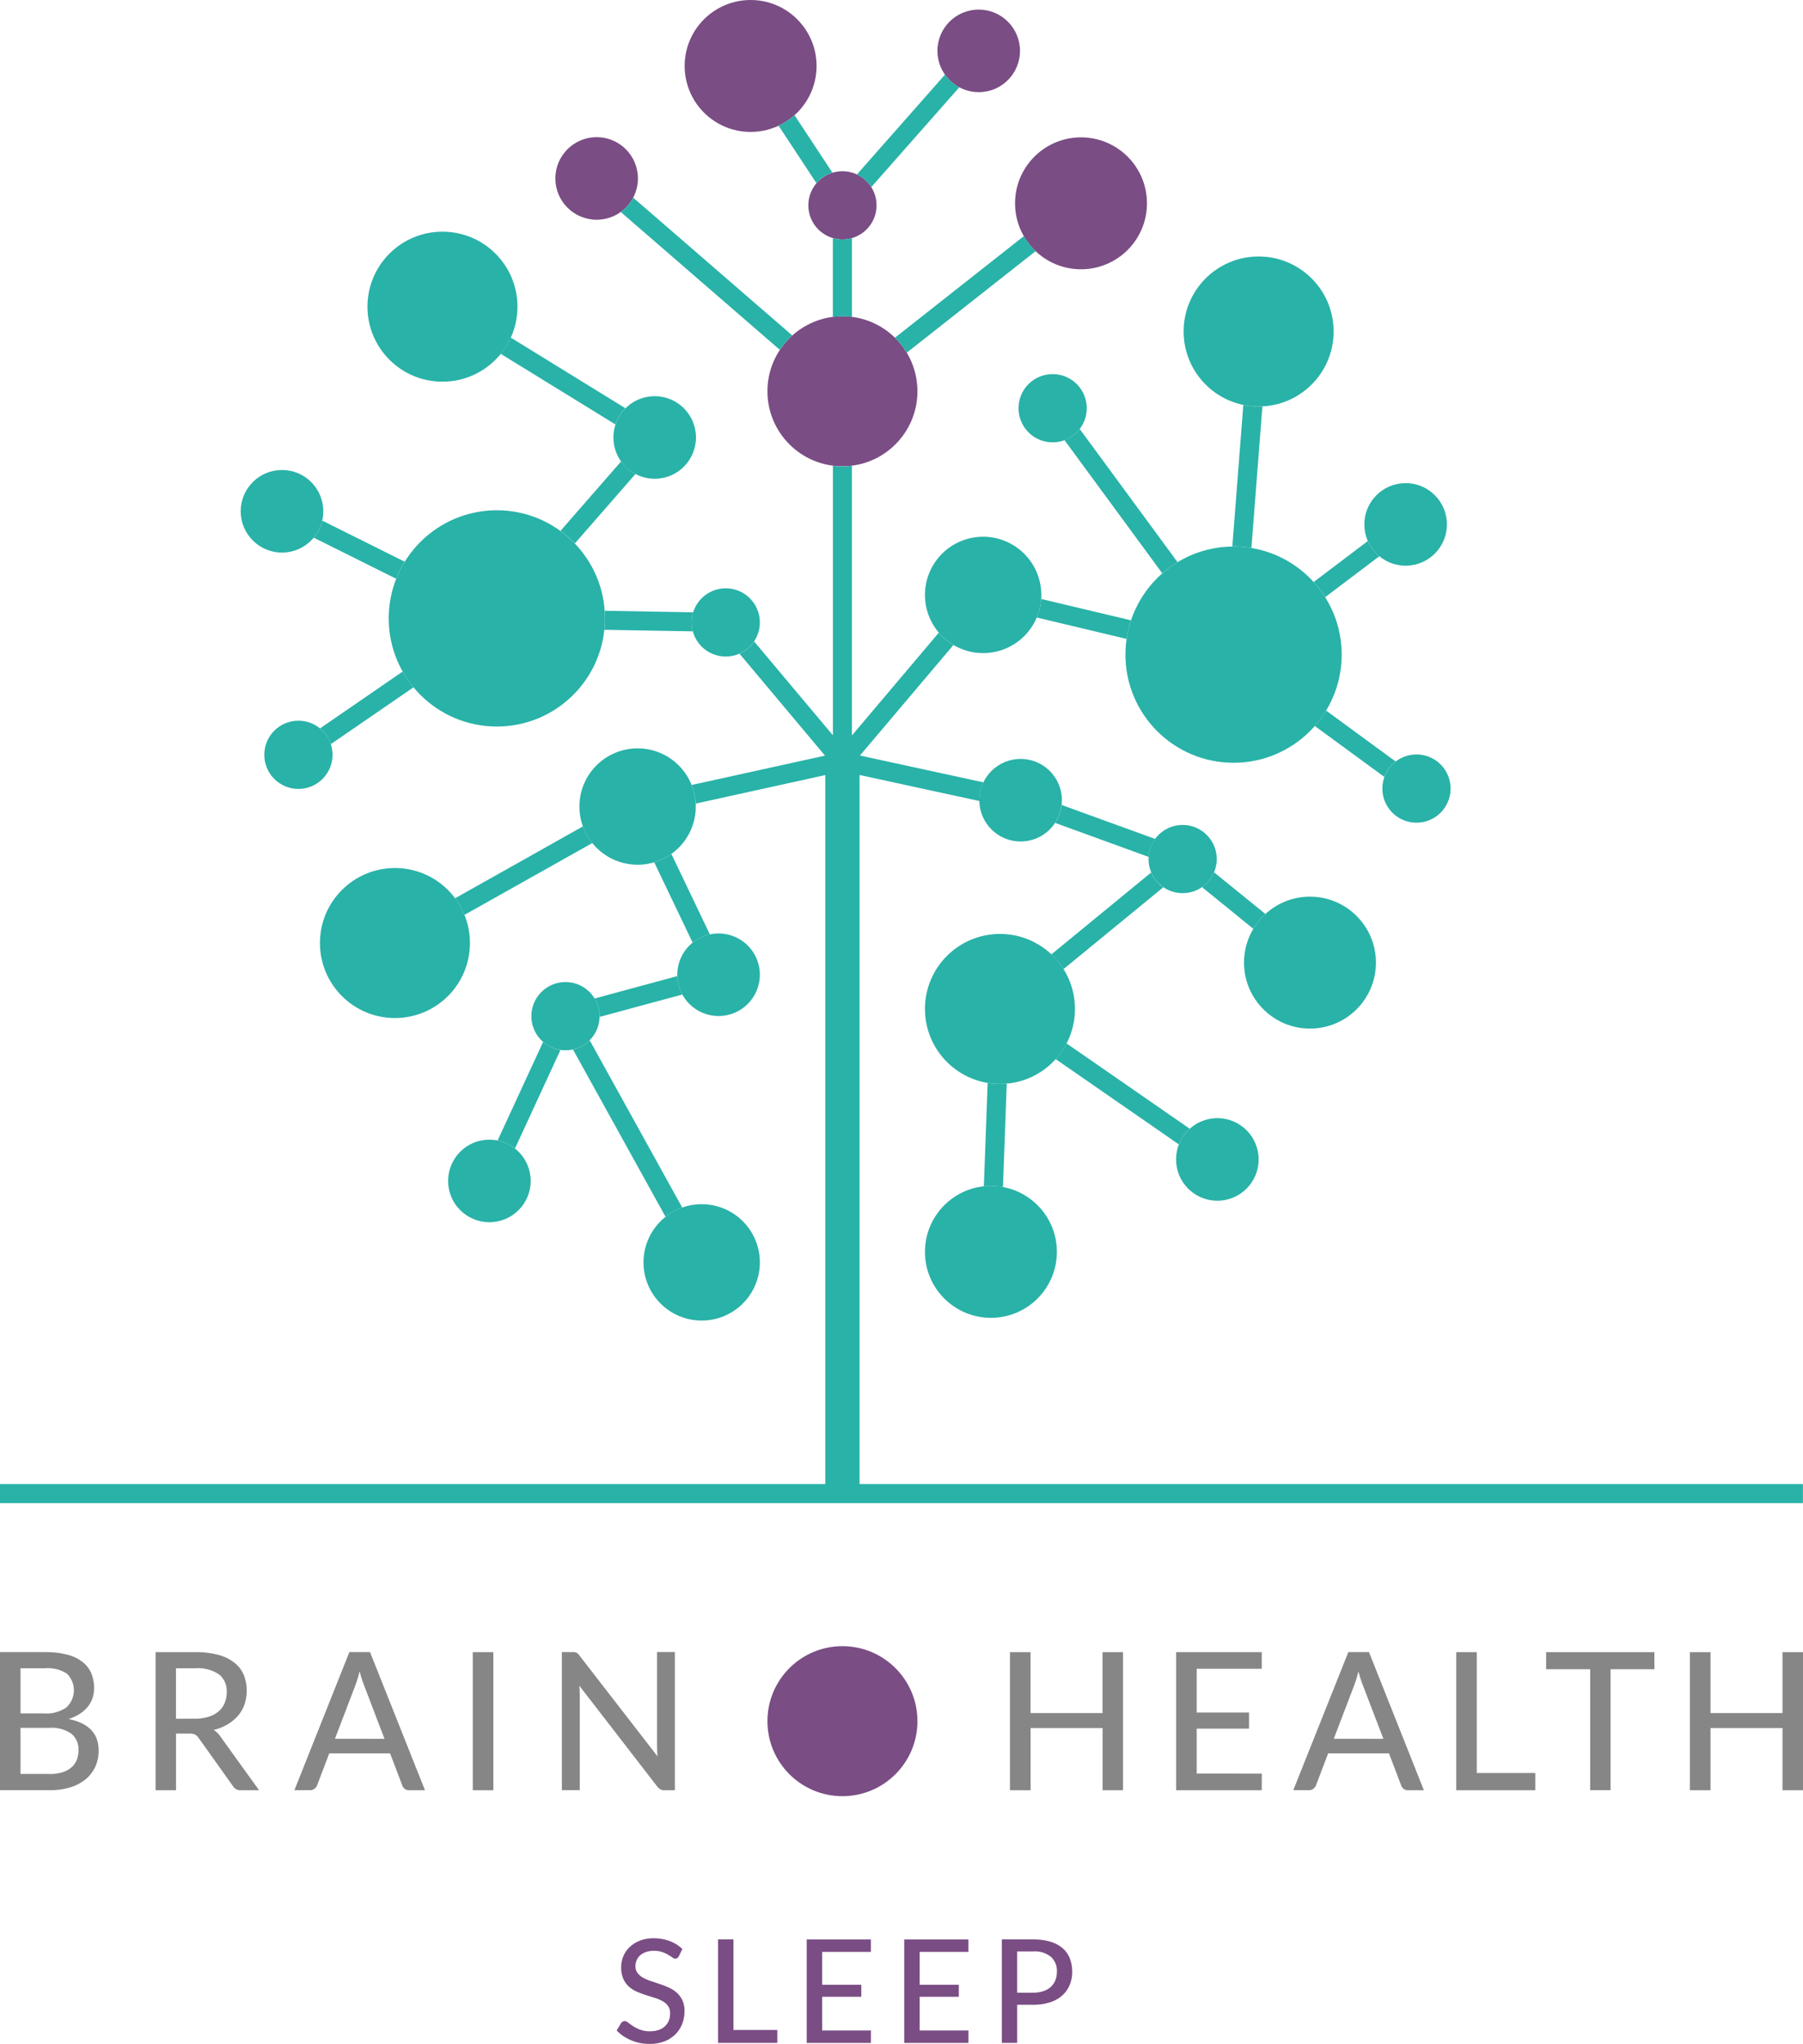 <svg id="Brain_health_SLEEP_pillar_RGB" xmlns="http://www.w3.org/2000/svg" width="142.746" height="161.819" viewBox="0 0 142.746 161.819">
  <g id="Group_1830" data-name="Group 1830" transform="translate(0 0)">
    <g id="Group_1798" data-name="Group 1798" transform="translate(0 130.322)">
      <g id="Group_1797" data-name="Group 1797" transform="translate(0 0.462)">
        <g id="Group_1796" data-name="Group 1796">
          <path id="Path_2184" data-name="Path 2184" d="M35.826,278.715a6.809,6.809,0,0,1,1.762.2,3.3,3.3,0,0,1,1.2.573,2.289,2.289,0,0,1,.7.9,3.078,3.078,0,0,1,.223,1.2,2.393,2.393,0,0,1-.122.759,2.182,2.182,0,0,1-.371.679,2.735,2.735,0,0,1-.632.568,3.6,3.6,0,0,1-.9.419c1.587.313,2.383,1.146,2.383,2.489a3.02,3.02,0,0,1-.26,1.274,2.807,2.807,0,0,1-.754.992,3.5,3.5,0,0,1-1.215.647,5.406,5.406,0,0,1-1.645.228H32.26V278.71h3.566Zm-1.942,1.274v3.577h1.863a2.735,2.735,0,0,0,1.778-.483,1.846,1.846,0,0,0,.027-2.669,2.824,2.824,0,0,0-1.73-.425Zm2.282,8.374a3.41,3.41,0,0,0,1.056-.143,1.939,1.939,0,0,0,.716-.4,1.551,1.551,0,0,0,.409-.6,2.072,2.072,0,0,0,.127-.759,1.581,1.581,0,0,0-.563-1.284,2.692,2.692,0,0,0-1.746-.467H33.884v3.646h2.282Z" transform="translate(-32.26 -278.705)" fill="#868686"/>
          <path id="Path_2185" data-name="Path 2185" d="M63.664,289.652H62.215a.671.671,0,0,1-.632-.345l-2.7-3.789a.8.8,0,0,0-.281-.271,1.02,1.02,0,0,0-.456-.08H57.089v4.484H55.47V278.72h3.152a6.832,6.832,0,0,1,1.826.218,3.511,3.511,0,0,1,1.263.616,2.44,2.44,0,0,1,.738.961,3.417,3.417,0,0,1,.064,2.335,2.77,2.77,0,0,1-.515.9,3.313,3.313,0,0,1-.828.69,4.1,4.1,0,0,1-1.1.44,1.712,1.712,0,0,1,.525.509Zm-5.1-5.662a3.637,3.637,0,0,0,1.1-.154,2.2,2.2,0,0,0,.8-.43,1.743,1.743,0,0,0,.478-.663,2.2,2.2,0,0,0,.159-.849,1.681,1.681,0,0,0-.621-1.422,3.03,3.03,0,0,0-1.863-.478H57.083v4Z" transform="translate(-43.153 -278.709)" fill="#868686"/>
          <path id="Path_2186" data-name="Path 2186" d="M86.518,289.648H85.271a.562.562,0,0,1-.35-.106.576.576,0,0,1-.2-.276l-.966-2.537H78.94l-.966,2.537a.606.606,0,0,1-.2.26.527.527,0,0,1-.35.117H76.18l4.352-10.932h1.635Zm-3.205-4.07-1.619-4.24a9.084,9.084,0,0,1-.35-1.1c-.058.218-.111.419-.17.61s-.117.356-.17.5l-1.613,4.224Z" transform="translate(-52.872 -278.705)" fill="#868686"/>
          <path id="Path_2187" data-name="Path 2187" d="M104.419,289.652H102.79V278.72h1.629Z" transform="translate(-65.36 -278.709)" fill="#868686"/>
          <path id="Path_2188" data-name="Path 2188" d="M125.027,278.711v10.932H124.2a.608.608,0,0,1-.313-.069.871.871,0,0,1-.255-.223l-6.172-7.987c.011.138.021.271.027.4s.011.255.011.371v7.5H116.08V278.705h.839a.8.8,0,0,1,.318.048.68.68,0,0,1,.234.223l6.188,7.992q-.024-.223-.032-.43c-.005-.138-.011-.271-.011-.393V278.7h1.412Z" transform="translate(-71.597 -278.7)" fill="#868686"/>
          <path id="Path_2189" data-name="Path 2189" d="M191.883,278.72v10.932h-1.619v-4.925h-5.7v4.925H182.93V278.72h1.629v4.824h5.7V278.72Z" transform="translate(-102.971 -278.709)" fill="#868686"/>
          <path id="Path_2190" data-name="Path 2190" d="M214.508,288.336l-.011,1.316H207.72V278.72H214.5v1.316h-5.148V283.5h4.139v1.274h-4.139v3.561Z" transform="translate(-114.605 -278.709)" fill="#868686"/>
          <path id="Path_2191" data-name="Path 2191" d="M235.538,289.648h-1.247a.562.562,0,0,1-.35-.106.576.576,0,0,1-.2-.276l-.966-2.537H227.96l-.966,2.537a.606.606,0,0,1-.2.26.527.527,0,0,1-.35.117H225.2l4.357-10.932h1.635Zm-3.205-4.07-1.624-4.24a9.086,9.086,0,0,1-.35-1.1c-.058.218-.111.419-.17.61s-.117.356-.17.5l-1.613,4.224Z" transform="translate(-122.808 -278.705)" fill="#868686"/>
          <path id="Path_2192" data-name="Path 2192" d="M255.767,288.288v1.364H249.51V278.72h1.624v9.568Z" transform="translate(-134.217 -278.709)" fill="#868686"/>
          <path id="Path_2193" data-name="Path 2193" d="M271.491,280.073H268.02v9.574h-1.613v-9.574H262.92V278.72h8.571v1.353Z" transform="translate(-140.51 -278.709)" fill="#868686"/>
          <path id="Path_2194" data-name="Path 2194" d="M293.323,278.72v10.932H291.7v-4.925H286v4.925H284.37V278.72H286v4.824h5.7V278.72Z" transform="translate(-150.577 -278.709)" fill="#868686"/>
        </g>
      </g>
      <ellipse id="Ellipse_2471" data-name="Ellipse 2471" cx="5.938" cy="5.938" rx="5.938" ry="5.938" transform="translate(60.759)" fill="#7a4d84"/>
    </g>
    <g id="Group_1799" data-name="Group 1799" transform="translate(43.968)">
      <ellipse id="Ellipse_2472" data-name="Ellipse 2472" cx="5.222" cy="5.222" rx="5.222" ry="5.222" transform="translate(36.395 10.874)" fill="#7a4d84"/>
      <ellipse id="Ellipse_2473" data-name="Ellipse 2473" cx="3.269" cy="3.269" rx="3.269" ry="3.269" transform="translate(0 10.858)" fill="#7a4d84"/>
      <ellipse id="Ellipse_2474" data-name="Ellipse 2474" cx="5.938" cy="5.938" rx="5.938" ry="5.938" transform="translate(16.791 25.038)" fill="#7a4d84"/>
      <ellipse id="Ellipse_2475" data-name="Ellipse 2475" cx="5.222" cy="5.222" rx="5.222" ry="5.222" transform="translate(10.237)" fill="#7a4d84"/>
      <ellipse id="Ellipse_2476" data-name="Ellipse 2476" cx="3.269" cy="3.269" rx="3.269" ry="3.269" transform="translate(30.249 0.759)" fill="#7a4d84"/>
      <ellipse id="Ellipse_2477" data-name="Ellipse 2477" cx="2.701" cy="2.701" rx="2.701" ry="2.701" transform="translate(20.028 13.554)" fill="#7a4d84"/>
    </g>
    <g id="Group_1800" data-name="Group 1800" transform="translate(73.23 20.304)">
      <path id="Path_2195" data-name="Path 2195" d="M241.191,144.81a2.7,2.7,0,1,0,2.7,2.7A2.7,2.7,0,0,0,241.191,144.81Z" transform="translate(-202.276 -105.385)" fill="#29b2a8"/>
      <ellipse id="Ellipse_2478" data-name="Ellipse 2478" cx="5.938" cy="5.938" rx="5.938" ry="5.938" transform="translate(20.479)" fill="#29b2a8"/>
      <ellipse id="Ellipse_2479" data-name="Ellipse 2479" cx="8.56" cy="8.56" rx="8.56" ry="8.56" transform="translate(15.873 22.963)" fill="#29b2a8"/>
      <path id="Path_2196" data-name="Path 2196" d="M186.911,88.07a2.7,2.7,0,1,0,2.7,2.7A2.7,2.7,0,0,0,186.911,88.07Z" transform="translate(-176.802 -78.756)" fill="#29b2a8"/>
      <path id="Path_2197" data-name="Path 2197" d="M174.856,112.33a4.606,4.606,0,1,0,4.606,4.606A4.609,4.609,0,0,0,174.856,112.33Z" transform="translate(-170.25 -90.142)" fill="#29b2a8"/>
      <ellipse id="Ellipse_2480" data-name="Ellipse 2480" cx="3.269" cy="3.269" rx="3.269" ry="3.269" transform="translate(34.787 17.943)" fill="#29b2a8"/>
    </g>
    <g id="Group_1801" data-name="Group 1801" transform="translate(25.33 59.246)">
      <ellipse id="Ellipse_2481" data-name="Ellipse 2481" cx="4.606" cy="4.606" rx="4.606" ry="4.606" transform="translate(20.543)" fill="#29b2a8"/>
      <ellipse id="Ellipse_2482" data-name="Ellipse 2482" cx="4.606" cy="4.606" rx="4.606" ry="4.606" transform="translate(25.617 36.087)" fill="#29b2a8"/>
      <ellipse id="Ellipse_2483" data-name="Ellipse 2483" cx="2.701" cy="2.701" rx="2.701" ry="2.701" transform="translate(16.738 18.5)" fill="#29b2a8"/>
      <ellipse id="Ellipse_2484" data-name="Ellipse 2484" cx="5.938" cy="5.938" rx="5.938" ry="5.938" transform="translate(0 9.473)" fill="#29b2a8"/>
      <ellipse id="Ellipse_2485" data-name="Ellipse 2485" cx="3.269" cy="3.269" rx="3.269" ry="3.269" transform="translate(28.291 14.652)" fill="#29b2a8"/>
      <ellipse id="Ellipse_2486" data-name="Ellipse 2486" cx="3.269" cy="3.269" rx="3.269" ry="3.269" transform="translate(10.147 30.976)" fill="#29b2a8"/>
    </g>
    <g id="Group_1802" data-name="Group 1802" transform="translate(19.057 18.341)">
      <ellipse id="Ellipse_2487" data-name="Ellipse 2487" cx="3.269" cy="3.269" rx="3.269" ry="3.269" transform="translate(29.506 13.023)" fill="#29b2a8"/>
      <ellipse id="Ellipse_2488" data-name="Ellipse 2488" cx="2.701" cy="2.701" rx="2.701" ry="2.701" transform="translate(35.7 28.233)" fill="#29b2a8"/>
      <ellipse id="Ellipse_2489" data-name="Ellipse 2489" cx="5.938" cy="5.938" rx="5.938" ry="5.938" transform="translate(10.035)" fill="#29b2a8"/>
      <ellipse id="Ellipse_2490" data-name="Ellipse 2490" cx="8.56" cy="8.56" rx="8.56" ry="8.56" transform="translate(11.718 22.056)" fill="#29b2a8"/>
      <ellipse id="Ellipse_2491" data-name="Ellipse 2491" cx="2.701" cy="2.701" rx="2.701" ry="2.701" transform="translate(1.868 38.714)" fill="#29b2a8"/>
      <ellipse id="Ellipse_2492" data-name="Ellipse 2492" cx="3.269" cy="3.269" rx="3.269" ry="3.269" transform="translate(0 18.866)" fill="#29b2a8"/>
    </g>
    <g id="Group_1828" data-name="Group 1828" transform="translate(0 5.912)">
      <g id="Group_1803" data-name="Group 1803" transform="translate(49.142)">
        <path id="Path_2198" data-name="Path 2198" d="M175.975,67.49,165.77,75.53h0l.1.1h0c.032.032.064.069.1.1h0c.032.032.064.069.09.1l.005.005c.032.032.058.069.09.106h0l.005.005c.027.037.058.069.085.106v.005l.17.218a.005.005,0,0,0,.005.005l.074.106h0c.005.005.011.016.016.021h0a1.2,1.2,0,0,1,.069.106h0c.021.037.048.069.069.106h0c0,.005.005.005.005.011.016.027.037.058.053.085l10.205-8.04A5.5,5.5,0,0,1,175.975,67.49Z" transform="translate(-144.059 -54.706)" fill="#29b2a8"/>
        <path id="Path_2199" data-name="Path 2199" d="M148.41,50.273l3,4.553a2.7,2.7,0,0,1,1.263-.833l-3-4.553A5.014,5.014,0,0,1,148.41,50.273Z" transform="translate(-135.912 -46.235)" fill="#29b2a8"/>
        <path id="Path_2200" data-name="Path 2200" d="M157.269,67.881h-.053a2.8,2.8,0,0,1-.706-.106v6.241l.159-.016h.011a1.5,1.5,0,0,1,.154-.011h.011l.318-.016h.212c.053,0,.106,0,.159.005h0a1.5,1.5,0,0,1,.154.011h.016c.048.005.1.005.143.011h.016l.159.016V67.77a2.8,2.8,0,0,1-.706.106A.147.147,0,0,1,157.269,67.881Z" transform="translate(-139.714 -54.837)" fill="#29b2a8"/>
        <path id="Path_2201" data-name="Path 2201" d="M167.068,43.4,160.1,51.3a2.7,2.7,0,0,1,1.136,1l6.968-7.9A3.382,3.382,0,0,1,167.068,43.4Z" transform="translate(-141.398 -43.4)" fill="#29b2a8"/>
        <path id="Path_2202" data-name="Path 2202" d="M124.86,62.876l12.6,10.916c.016-.027.037-.053.053-.08h0a5.635,5.635,0,0,1,.345-.451h0c.058-.074.122-.143.186-.212h0c.042-.048.085-.09.127-.133l.005-.005.064-.064h0c.069-.064.138-.133.207-.191h0l-12.6-10.916A3.274,3.274,0,0,1,124.86,62.876Z" transform="translate(-124.86 -52.007)" fill="#29b2a8"/>
      </g>
      <g id="Group_1809" data-name="Group 1809" transform="translate(82.082 26.147)">
        <g id="Group_1804" data-name="Group 1804" transform="translate(2.192 1.905)">
          <path id="Path_2203" data-name="Path 2203" d="M200.013,106.8,192.27,96.26a1.653,1.653,0,0,1-.122.149h0a1.63,1.63,0,0,1-.133.138h0c-.042.042-.09.085-.138.127h0a.4.4,0,0,1-.074.058h0l-.074.058-.005.005c-.021.016-.048.032-.069.048h-.005c-.027.016-.053.032-.074.048l-.005.005c-.021.016-.048.027-.069.042-.005,0-.005.005-.011.005a.581.581,0,0,1-.08.042.005.005,0,0,0-.005.005c-.027.011-.048.027-.074.037a.019.019,0,0,0-.011.005c-.027.011-.053.027-.08.037h-.005c-.027.011-.053.021-.074.032-.005,0-.011.005-.016.005-.027.011-.053.021-.085.032l7.743,10.545A8.862,8.862,0,0,1,200.013,106.8Z" transform="translate(-191.06 -96.26)" fill="#29b2a8"/>
        </g>
        <g id="Group_1805" data-name="Group 1805" transform="translate(21.923 10.773)">
          <path id="Path_2204" data-name="Path 2204" d="M233.356,114.1c-.016-.016-.032-.027-.048-.042l-.016-.016c-.021-.016-.037-.037-.058-.053l-.005-.005a3.3,3.3,0,0,1-.7-1.014l-4.288,3.243a8.454,8.454,0,0,1,.913,1.2l4.288-3.243h0c-.021-.016-.042-.037-.064-.053Z" transform="translate(-228.24 -112.97)" fill="#29b2a8"/>
        </g>
        <g id="Group_1806" data-name="Group 1806" transform="translate(15.486)">
          <path id="Path_2205" data-name="Path 2205" d="M216.338,103.878a8.424,8.424,0,0,1,1.279.117l.87-11.208c-.1.005-.2.005-.3.005a6.076,6.076,0,0,1-1.21-.122l-.87,11.208h.1A1.1,1.1,0,0,1,216.338,103.878Z" transform="translate(-216.11 -92.67)" fill="#29b2a8"/>
        </g>
        <g id="Group_1807" data-name="Group 1807" transform="translate(22.013 24.194)">
          <path id="Path_2206" data-name="Path 2206" d="M229.307,138.26a8.393,8.393,0,0,1-.9,1.221l5.509,4.033a2.7,2.7,0,0,1,.892-1.221Z" transform="translate(-228.41 -138.26)" fill="#29b2a8"/>
        </g>
        <g id="Group_1808" data-name="Group 1808" transform="translate(0 15.358)">
          <path id="Path_2207" data-name="Path 2207" d="M187.28,121.61a4.518,4.518,0,0,1-.35,1.47l7.111,1.693a8.477,8.477,0,0,1,.35-1.47Z" transform="translate(-186.93 -121.61)" fill="#29b2a8"/>
        </g>
      </g>
      <g id="Group_1815" data-name="Group 1815" transform="translate(36.029 59.512)">
        <g id="Group_1810" data-name="Group 1810">
          <path id="Path_2208" data-name="Path 2208" d="M111.013,156.856a4.734,4.734,0,0,1-.743-1.316l-10.12,5.689a5.839,5.839,0,0,1,.743,1.316Z" transform="translate(-100.15 -155.54)" fill="#29b2a8"/>
        </g>
        <g id="Group_1811" data-name="Group 1811" transform="translate(9.335 16.929)">
          <path id="Path_2209" data-name="Path 2209" d="M119.061,187.44a2.7,2.7,0,0,1-1.321.732l7.329,13.246a4.533,4.533,0,0,1,1.321-.732Z" transform="translate(-117.74 -187.44)" fill="#29b2a8"/>
        </g>
        <g id="Group_1812" data-name="Group 1812" transform="translate(15.767 2.181)">
          <path id="Path_2210" data-name="Path 2210" d="M131.219,159.65a4.494,4.494,0,0,1-1.359.663l3.041,6.358a3.258,3.258,0,0,1,1.364-.653Z" transform="translate(-129.86 -159.65)" fill="#29b2a8"/>
        </g>
        <g id="Group_1813" data-name="Group 1813" transform="translate(3.365 17.062)">
          <path id="Path_2211" data-name="Path 2211" d="M111.468,188.327a2.7,2.7,0,0,1-1.374-.637l-3.6,7.8a3.239,3.239,0,0,1,1.374.637Z" transform="translate(-106.49 -187.69)" fill="#29b2a8"/>
        </g>
        <g id="Group_1814" data-name="Group 1814" transform="translate(11.049 11.85)">
          <path id="Path_2212" data-name="Path 2212" d="M121.363,180.959v.09h0v.053l6.549-1.773a3.234,3.234,0,0,1-.393-1.459l-6.549,1.772a2.667,2.667,0,0,1,.393,1.3Z" transform="translate(-120.97 -177.87)" fill="#29b2a8"/>
        </g>
      </g>
      <g id="Group_1816" data-name="Group 1816" transform="translate(0 30.961)">
        <path id="Path_2213" data-name="Path 2213" d="M100.311,182.352V126.221l9.489,2.059v-.17a.4.4,0,0,1,.005-.08v-.005a3.342,3.342,0,0,1,.313-1.221l-9.775-2.123,7.4-8.751a4.639,4.639,0,0,1-1.157-.976l-6.878,8.136V101.74c-.212.027-.43.042-.647.048h-.212c-.218-.005-.435-.021-.647-.048v21.339l-6.236-7.43a2.712,2.712,0,0,1-1.157.971l6.766,8.067-10.555,2.324a4.556,4.556,0,0,1,.324,1.475L97.6,126.226v56.126H32.26v1.512H175v-1.512Z" transform="translate(-32.26 -101.74)" fill="#29b2a8"/>
      </g>
      <g id="Group_1821" data-name="Group 1821" transform="translate(24.842 20.814)">
        <g id="Group_1817" data-name="Group 1817" transform="translate(14.801)">
          <path id="Path_2214" data-name="Path 2214" d="M107.756,82.62a5.908,5.908,0,0,1-.8,1.284l9.085,5.593a3.35,3.35,0,0,1,.6-1.077h0c.016-.021.037-.042.053-.064l.011-.011c.016-.016.032-.037.048-.053l.016-.016c.021-.021.037-.042.058-.064h0Z" transform="translate(-106.96 -82.62)" fill="#29b2a8"/>
        </g>
        <g id="Group_1818" data-name="Group 1818" transform="translate(23.006 21.626)">
          <path id="Path_2215" data-name="Path 2215" d="M129.33,124.293v-.053a2.692,2.692,0,0,1,.122-.748l-7.005-.122c.016.2.021.4.021.6a8.516,8.516,0,0,1-.048.907l7.005.122A2.642,2.642,0,0,1,129.33,124.293Z" transform="translate(-122.42 -123.37)" fill="#29b2a8"/>
        </g>
        <g id="Group_1819" data-name="Group 1819" transform="translate(19.529 9.802)">
          <path id="Path_2216" data-name="Path 2216" d="M120.673,101.09l-4.8,5.5a8.842,8.842,0,0,1,1.141.992l4.8-5.5A3.213,3.213,0,0,1,120.673,101.09Z" transform="translate(-115.87 -101.09)" fill="#29b2a8"/>
        </g>
        <g id="Group_1820" data-name="Group 1820" transform="translate(0.494 26.439)">
          <path id="Path_2217" data-name="Path 2217" d="M80.854,138.187l6.549-4.5a8.817,8.817,0,0,1-.86-1.247L80,136.94A2.733,2.733,0,0,1,80.854,138.187Z" transform="translate(-80 -132.44)" fill="#29b2a8"/>
        </g>
        <path id="Path_2218" data-name="Path 2218" d="M86.271,113.178l-6.528-3.258a3.319,3.319,0,0,1-.674,1.353l6.528,3.253A8.2,8.2,0,0,1,86.271,113.178Z" transform="translate(-79.07 -95.432)" fill="#29b2a8"/>
      </g>
      <g id="Group_1827" data-name="Group 1827" transform="translate(77.89 57.814)">
        <g id="Group_1822" data-name="Group 1822" transform="translate(17.274 5.333)">
          <path id="Path_2219" data-name="Path 2219" d="M212.535,162.39a2.72,2.72,0,0,1-.955,1.173l4.065,3.3a5.226,5.226,0,0,1,.955-1.173Z" transform="translate(-211.58 -162.39)" fill="#29b2a8"/>
        </g>
        <g id="Group_1823" data-name="Group 1823" transform="translate(5.689 18.877)">
          <path id="Path_2220" data-name="Path 2220" d="M200.364,194.666l-9.754-6.756a5.955,5.955,0,0,1-.86,1.242l9.754,6.756A3.272,3.272,0,0,1,200.364,194.666Z" transform="translate(-189.75 -187.91)" fill="#29b2a8"/>
        </g>
        <g id="Group_1824" data-name="Group 1824" transform="translate(5.647)">
          <path id="Path_2221" data-name="Path 2221" d="M197.588,155.031l-7.4-2.691a3.3,3.3,0,0,1-.515,1.422l7.4,2.691A2.658,2.658,0,0,1,197.588,155.031Z" transform="translate(-189.67 -152.34)" fill="#29b2a8"/>
        </g>
        <g id="Group_1825" data-name="Group 1825" transform="translate(0 22.008)">
          <path id="Path_2222" data-name="Path 2222" d="M180.309,193.89h0a5.914,5.914,0,0,1-.976-.08l-.3,8.189a4.931,4.931,0,0,1,.563-.032,5.594,5.594,0,0,1,.95.085l.3-8.189c-.175.016-.356.027-.536.027Z" transform="translate(-179.03 -193.81)" fill="#29b2a8"/>
        </g>
        <g id="Group_1826" data-name="Group 1826" transform="translate(5.344 5.349)">
          <path id="Path_2223" data-name="Path 2223" d="M190.066,170.067l7.9-6.48a2.755,2.755,0,0,1-.961-1.168l-7.907,6.485A5.49,5.49,0,0,1,190.066,170.067Z" transform="translate(-189.1 -162.42)" fill="#29b2a8"/>
        </g>
      </g>
    </g>
    <g id="Group_1829" data-name="Group 1829" transform="translate(73.23 60.08)">
      <ellipse id="Ellipse_2493" data-name="Ellipse 2493" cx="5.938" cy="5.938" rx="5.938" ry="5.938" transform="translate(0 13.856)" fill="#29b2a8"/>
      <ellipse id="Ellipse_2494" data-name="Ellipse 2494" cx="2.701" cy="2.701" rx="2.701" ry="2.701" transform="translate(17.699 5.227)" fill="#29b2a8"/>
      <ellipse id="Ellipse_2495" data-name="Ellipse 2495" cx="3.269" cy="3.269" rx="3.269" ry="3.269" transform="translate(19.88 28.44)" fill="#29b2a8"/>
      <ellipse id="Ellipse_2496" data-name="Ellipse 2496" cx="3.269" cy="3.269" rx="3.269" ry="3.269" transform="translate(4.304)" fill="#29b2a8"/>
      <ellipse id="Ellipse_2497" data-name="Ellipse 2497" cx="5.222" cy="5.222" rx="5.222" ry="5.222" transform="translate(25.261 10.906)" fill="#29b2a8"/>
      <ellipse id="Ellipse_2498" data-name="Ellipse 2498" cx="5.222" cy="5.222" rx="5.222" ry="5.222" transform="translate(0 33.805)" fill="#29b2a8"/>
    </g>
  </g>
  <g id="Group_1831" data-name="Group 1831" transform="translate(48.829 153.45)">
    <path id="Path_2224" data-name="Path 2224" d="M129.184,322.832a.48.48,0,0,1-.122.143.258.258,0,0,1-.159.048.406.406,0,0,1-.234-.1c-.09-.064-.2-.133-.329-.212a2.46,2.46,0,0,0-.472-.212,2,2,0,0,0-.658-.1,1.9,1.9,0,0,0-.632.1,1.372,1.372,0,0,0-.451.255,1.04,1.04,0,0,0-.276.382,1.2,1.2,0,0,0-.1.478.862.862,0,0,0,.17.547,1.452,1.452,0,0,0,.44.372,3.522,3.522,0,0,0,.621.265c.234.074.472.154.711.239a6.392,6.392,0,0,1,.711.281,2.362,2.362,0,0,1,.621.4,1.908,1.908,0,0,1,.44.594,1.986,1.986,0,0,1,.17.86,2.775,2.775,0,0,1-.186,1.014,2.382,2.382,0,0,1-.541.828,2.53,2.53,0,0,1-.87.557,3.233,3.233,0,0,1-1.173.2,4.053,4.053,0,0,1-.764-.074,3.6,3.6,0,0,1-.7-.218,4.356,4.356,0,0,1-.621-.334,3.212,3.212,0,0,1-.515-.44l.35-.584a.35.35,0,0,1,.122-.111.286.286,0,0,1,.165-.048.469.469,0,0,1,.276.127c.106.085.234.175.387.276a3.145,3.145,0,0,0,.552.276,2.136,2.136,0,0,0,.785.127,2.044,2.044,0,0,0,.674-.1,1.292,1.292,0,0,0,.812-.732,1.485,1.485,0,0,0,.106-.584.978.978,0,0,0-.165-.589,1.292,1.292,0,0,0-.44-.382,3.164,3.164,0,0,0-.621-.26c-.234-.074-.472-.149-.711-.223a7.576,7.576,0,0,1-.711-.271,2.236,2.236,0,0,1-.621-.4,1.852,1.852,0,0,1-.44-.621,2.264,2.264,0,0,1-.165-.923,2.224,2.224,0,0,1,.17-.849,2.121,2.121,0,0,1,.5-.727,2.436,2.436,0,0,1,.807-.509,2.933,2.933,0,0,1,1.093-.191,3.616,3.616,0,0,1,1.268.218,2.953,2.953,0,0,1,1.008.632Z" transform="translate(-124.27 -321.41)" fill="#7a4d84"/>
    <path id="Path_2225" data-name="Path 2225" d="M144.071,328.745v1.019H139.38V321.57H140.6v7.17h3.476Z" transform="translate(-131.361 -321.485)" fill="#7a4d84"/>
    <path id="Path_2226" data-name="Path 2226" d="M157.694,328.787l-.005.987H152.61V321.58h5.079v.987h-3.858v2.6h3.1v.95h-3.1v2.669h3.863Z" transform="translate(-137.57 -321.49)" fill="#7a4d84"/>
    <path id="Path_2227" data-name="Path 2227" d="M172.244,328.787l-.005.987H167.16V321.58h5.079v.987h-3.858v2.6h3.1v.95h-3.1v2.669h3.863Z" transform="translate(-144.399 -321.49)" fill="#7a4d84"/>
    <path id="Path_2228" data-name="Path 2228" d="M184.2,321.575a4.578,4.578,0,0,1,1.369.18,2.66,2.66,0,0,1,.966.515,2.052,2.052,0,0,1,.568.807,2.872,2.872,0,0,1,.186,1.051,2.621,2.621,0,0,1-.2,1.056,2.3,2.3,0,0,1-.589.828,2.664,2.664,0,0,1-.966.541,4.246,4.246,0,0,1-1.332.191h-1.268v3.02H181.72V321.57H184.2Zm0,4.214a2.513,2.513,0,0,0,.812-.122,1.607,1.607,0,0,0,.589-.34,1.42,1.42,0,0,0,.356-.525,1.836,1.836,0,0,0,.122-.674,1.5,1.5,0,0,0-.467-1.173,2.015,2.015,0,0,0-1.412-.43h-1.268v3.264Z" transform="translate(-151.232 -321.485)" fill="#7a4d84"/>
  </g>
</svg>
